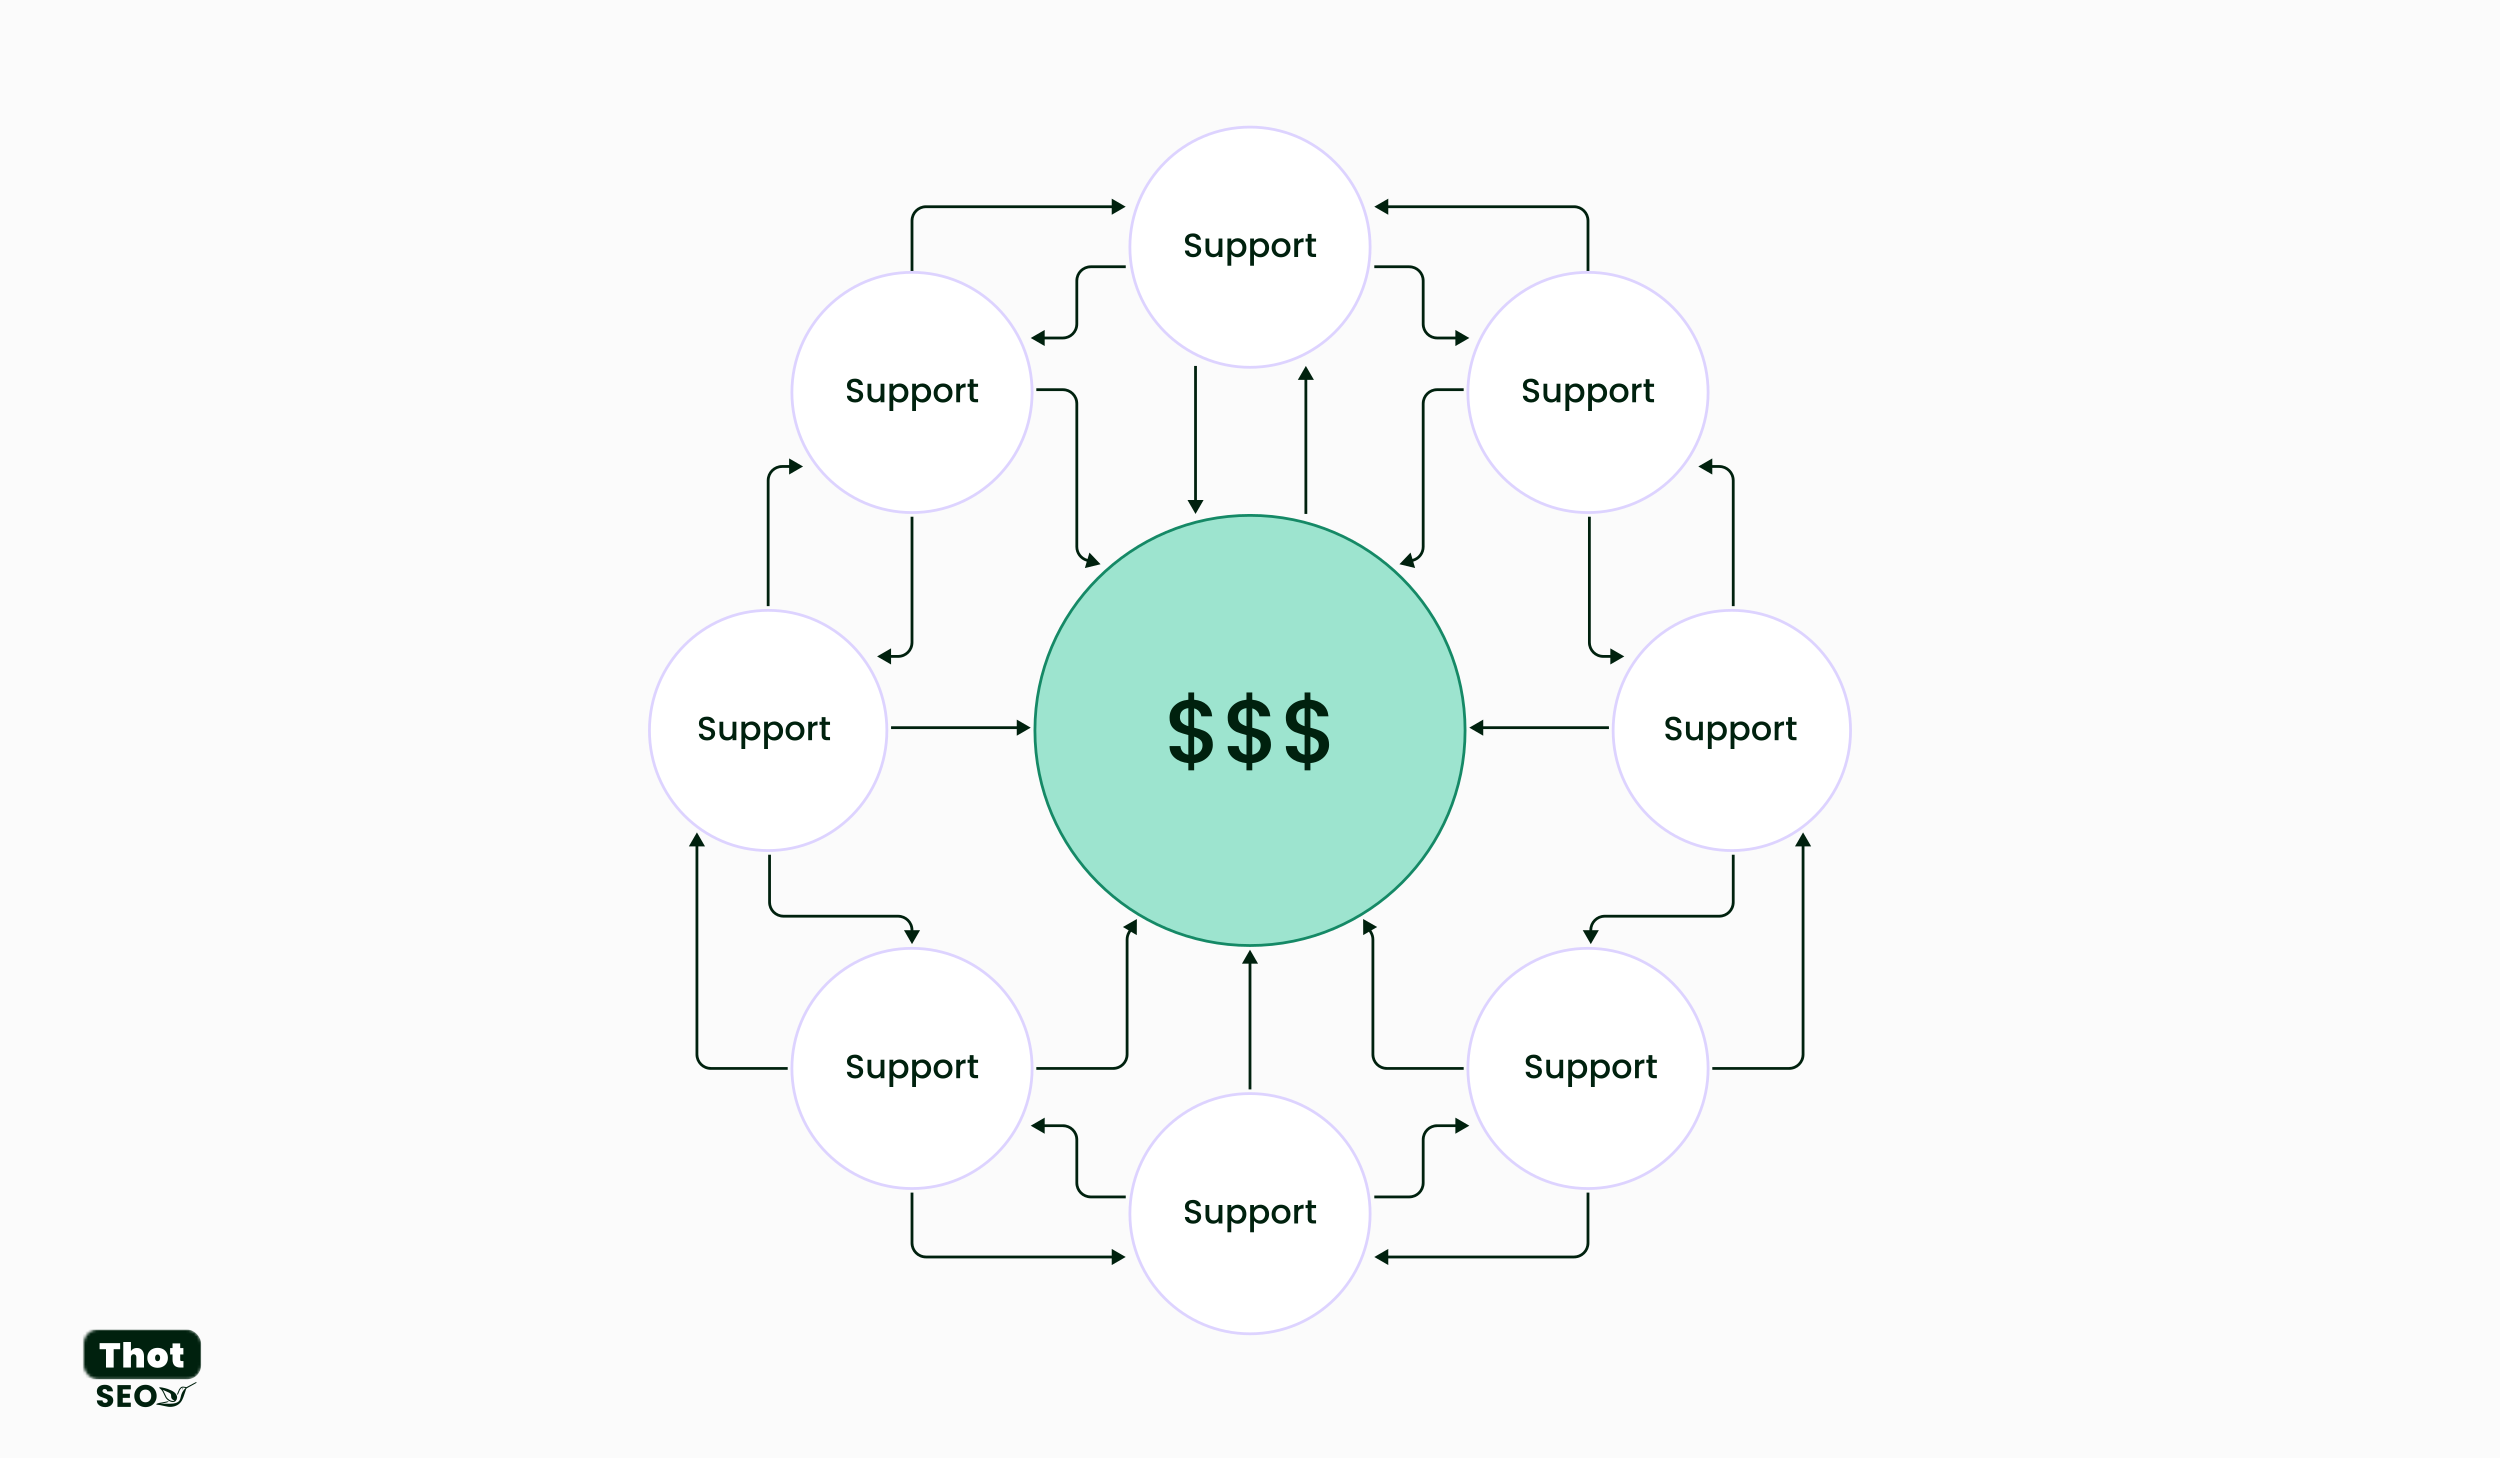 <?xml version="1.0"?>
<svg xmlns="http://www.w3.org/2000/svg" width="895" height="522" viewBox="0 0 895 522" fill="none">
<rect width="895" height="522" fill="#FBFBFB"/>
<mask id="mask0_5284_1093" style="mask-type:alpha" maskUnits="userSpaceOnUse" x="30" y="476" width="42" height="18">
<rect x="30" y="476" width="42" height="17.788" rx="5" fill="#158966"/>
</mask>
<g mask="url(#mask0_5284_1093)">
<rect x="27.282" y="476" width="44.718" height="17.788" rx="5" fill="#00210E"/>
</g>
<path d="M43.015 480.841V483.015H40.693V489.586H37.95V483.015H35.653V480.841H43.015Z" fill="white"/>
<path d="M49.009 482.57C49.808 482.57 50.43 482.838 50.874 483.373C51.327 483.908 51.554 484.633 51.554 485.547V489.586H48.824V485.893C48.824 485.564 48.733 485.304 48.552 485.115C48.379 484.917 48.144 484.818 47.848 484.818C47.543 484.818 47.304 484.917 47.131 485.115C46.958 485.304 46.872 485.564 46.872 485.893V489.586H44.13V480.445H46.872V483.682C47.086 483.352 47.37 483.085 47.724 482.879C48.087 482.673 48.515 482.57 49.009 482.57Z" fill="white"/>
<path d="M56.424 489.673C55.724 489.673 55.094 489.529 54.534 489.241C53.974 488.952 53.533 488.541 53.212 488.005C52.899 487.462 52.743 486.828 52.743 486.103C52.743 485.378 52.899 484.748 53.212 484.213C53.533 483.669 53.974 483.254 54.534 482.965C55.094 482.677 55.724 482.533 56.424 482.533C57.124 482.533 57.754 482.677 58.314 482.965C58.874 483.254 59.31 483.669 59.623 484.213C59.945 484.748 60.105 485.378 60.105 486.103C60.105 486.828 59.945 487.462 59.623 488.005C59.31 488.541 58.874 488.952 58.314 489.241C57.754 489.529 57.124 489.673 56.424 489.673ZM56.424 487.301C56.679 487.301 56.893 487.202 57.066 487.005C57.239 486.799 57.326 486.498 57.326 486.103C57.326 485.708 57.239 485.411 57.066 485.214C56.893 485.008 56.679 484.905 56.424 484.905C56.169 484.905 55.955 485.008 55.782 485.214C55.609 485.411 55.522 485.708 55.522 486.103C55.522 486.498 55.605 486.799 55.769 487.005C55.942 487.202 56.16 487.301 56.424 487.301Z" fill="white"/>
<path d="M65.673 487.252V489.586H64.635C62.725 489.586 61.77 488.635 61.77 486.733V484.905H60.905V482.619H61.77V480.939H64.512V482.619H65.648V484.905H64.512V486.782C64.512 486.947 64.549 487.066 64.623 487.141C64.706 487.215 64.837 487.252 65.019 487.252H65.673Z" fill="white"/>
<path fill-rule="evenodd" clip-rule="evenodd" d="M68.979 495.401C68.35 495.742 67.591 496.151 67.292 496.309L66.749 496.595L66.128 496.486C65.261 496.333 64.968 496.401 64.508 496.864C64.199 497.176 64.008 497.511 63.82 498.068C63.736 498.317 63.601 498.639 63.521 498.784C63.389 499.022 63.383 499.065 63.46 499.213C63.507 499.304 63.557 499.378 63.572 499.378C63.637 499.378 63.926 498.789 64.157 498.185C64.335 497.719 64.487 497.433 64.668 497.226C65.068 496.769 65.369 496.685 66.094 496.832L66.443 496.903L66.093 497.284C65.344 498.099 64.934 498.93 64.687 500.135C64.457 501.26 64.147 501.722 63.378 502.088C62.569 502.474 61.748 502.565 59.278 502.541L57.393 502.523L58.167 502.415C58.913 502.311 60.241 501.98 60.351 501.871C60.38 501.841 60.323 501.775 60.221 501.722C60.052 501.634 59.997 501.638 59.494 501.778C59.194 501.861 58.558 501.986 58.079 502.058C56.744 502.255 55.941 502.502 55.941 502.713C55.941 502.836 56.192 502.928 56.525 502.928C56.853 502.928 57.544 503.056 58.721 503.333C59.969 503.627 60.548 503.7 61.281 503.656C62.913 503.557 64.257 502.797 65.027 501.536C65.397 500.929 65.978 499.465 66.287 498.359C66.515 497.545 66.674 497.155 66.835 497.021C66.884 496.979 67.686 496.537 68.616 496.037C69.546 495.538 70.326 495.099 70.349 495.061C70.404 494.973 70.294 494.766 70.197 494.774C70.156 494.777 69.608 495.059 68.979 495.401ZM57.038 496.672C56.926 496.787 57.012 496.941 57.289 497.121C57.831 497.476 58.309 498.196 58.836 499.455C59.174 500.262 59.436 500.663 59.903 501.086C60.509 501.635 61.213 501.933 61.9 501.93C62.73 501.927 63.239 501.425 63.39 500.462C63.492 499.813 63.105 499.011 62.42 498.449C61.936 498.053 60.883 497.52 60.019 497.234C58.841 496.845 57.174 496.53 57.038 496.672ZM65.274 497.1C65.193 497.199 65.302 497.384 65.428 497.384C65.53 497.384 65.58 497.296 65.569 497.213C65.549 497.047 65.36 496.996 65.274 497.1ZM59.513 498.108C60.487 498.493 60.901 498.739 61.114 499.06C61.231 499.235 61.255 499.355 61.255 499.762C61.255 500.535 61.499 500.953 62.123 501.248C62.291 501.327 62.429 501.414 62.429 501.441C62.429 501.522 62.005 501.576 61.654 501.54C60.985 501.47 60.102 500.883 59.634 500.197C59.528 500.042 59.308 499.593 59.145 499.199C58.982 498.806 58.711 498.266 58.543 498.001C58.24 497.52 58.239 497.518 58.434 497.638C58.541 497.705 59.027 497.916 59.513 498.108Z" fill="#00210E"/>
<path d="M37.7 503.747C37.129 503.747 36.617 503.654 36.165 503.469C35.713 503.283 35.35 503.009 35.076 502.646C34.809 502.283 34.668 501.845 34.653 501.334H36.677C36.706 501.623 36.806 501.845 36.977 502.001C37.147 502.149 37.37 502.223 37.644 502.223C37.926 502.223 38.148 502.16 38.311 502.034C38.474 501.901 38.556 501.719 38.556 501.49C38.556 501.297 38.489 501.138 38.355 501.012C38.23 500.886 38.07 500.782 37.877 500.7C37.692 500.619 37.425 500.526 37.077 500.422C36.573 500.267 36.162 500.111 35.843 499.955C35.524 499.8 35.25 499.57 35.02 499.266C34.79 498.962 34.676 498.566 34.676 498.077C34.676 497.35 34.939 496.783 35.465 496.376C35.991 495.96 36.677 495.753 37.522 495.753C38.381 495.753 39.074 495.96 39.601 496.376C40.127 496.783 40.409 497.354 40.446 498.088H38.389C38.374 497.836 38.281 497.639 38.111 497.498C37.94 497.35 37.722 497.276 37.455 497.276C37.225 497.276 37.04 497.339 36.899 497.465C36.758 497.584 36.688 497.758 36.688 497.988C36.688 498.24 36.806 498.436 37.044 498.577C37.281 498.718 37.651 498.87 38.155 499.033C38.659 499.203 39.067 499.366 39.378 499.522C39.697 499.677 39.971 499.904 40.201 500.2C40.431 500.496 40.546 500.878 40.546 501.345C40.546 501.79 40.431 502.194 40.201 502.557C39.979 502.92 39.653 503.209 39.223 503.424C38.793 503.639 38.285 503.747 37.7 503.747Z" fill="#00210E"/>
<path d="M43.95 497.387V498.966H46.496V500.433H43.95V502.146H46.83V503.669H42.049V495.864H46.83V497.387H43.95Z" fill="#00210E"/>
<path d="M52.089 503.747C51.355 503.747 50.68 503.576 50.065 503.235C49.457 502.894 48.972 502.42 48.609 501.812C48.253 501.197 48.075 500.508 48.075 499.744C48.075 498.981 48.253 498.295 48.609 497.687C48.972 497.08 49.457 496.605 50.065 496.264C50.68 495.923 51.355 495.753 52.089 495.753C52.822 495.753 53.493 495.923 54.101 496.264C54.716 496.605 55.198 497.08 55.546 497.687C55.902 498.295 56.08 498.981 56.08 499.744C56.08 500.508 55.902 501.197 55.546 501.812C55.19 502.42 54.709 502.894 54.101 503.235C53.493 503.576 52.822 503.747 52.089 503.747ZM52.089 502.012C52.711 502.012 53.208 501.805 53.578 501.39C53.956 500.975 54.145 500.426 54.145 499.744C54.145 499.055 53.956 498.506 53.578 498.099C53.208 497.684 52.711 497.476 52.089 497.476C51.459 497.476 50.955 497.68 50.577 498.088C50.206 498.495 50.021 499.047 50.021 499.744C50.021 500.433 50.206 500.986 50.577 501.401C50.955 501.808 51.459 502.012 52.089 502.012Z" fill="#00210E"/>
<path d="M403 74L398 71.113V76.887L403 74ZM327 97.051V79H326V97.051H327ZM331.5 74.5L398.5 74.5V73.5L331.5 73.5V74.5ZM327 79C327 76.515 329.015 74.5 331.5 74.5V73.5C328.462 73.5 326 75.962 326 79H327Z" fill="#00210E"/>
<path d="M403 450L398 452.887V447.113L403 450ZM327 426.949V445H326V426.949H327ZM331.5 449.5H398.5V450.5H331.5V449.5ZM327 445C327 447.485 329.015 449.5 331.5 449.5V450.5C328.462 450.5 326 448.038 326 445H327Z" fill="#00210E"/>
<path d="M492 74L497 71.113V76.887L492 74ZM568 97.051V79H569V97.051H568ZM563.5 74.5L496.5 74.5V73.5L563.5 73.5V74.5ZM568 79C568 76.515 565.985 74.5 563.5 74.5V73.5C566.538 73.5 569 75.962 569 79H568Z" fill="#00210E"/>
<path d="M492 450L497 452.887V447.113L492 450ZM568 426.949V445H569V426.949H568ZM563.5 449.5H496.5V450.5H563.5V449.5ZM568 445C568 447.485 565.985 449.5 563.5 449.5V450.5C566.538 450.5 569 448.038 569 445H568Z" fill="#00210E"/>
<path d="M369 121L374 123.887V118.113L369 121ZM390.5 96H403.021V95H390.5V96ZM373.5 121.5H380.5V120.5H373.5V121.5ZM386 116V100.5H385V116H386ZM380.5 121.5C383.538 121.5 386 119.038 386 116H385C385 118.485 382.985 120.5 380.5 120.5V121.5ZM390.5 95C387.462 95 385 97.462 385 100.5H386C386 98.015 388.015 96 390.5 96V95Z" fill="#00210E"/>
<path d="M369 403L374 400.113V405.887L369 403ZM390.5 428H403.021V429H390.5V428ZM373.5 402.5H380.5V403.5H373.5V402.5ZM386 408V423.5H385V408H386ZM380.5 402.5C383.538 402.5 386 404.962 386 408H385C385 405.515 382.985 403.5 380.5 403.5V402.5ZM390.5 429C387.462 429 385 426.538 385 423.5H386C386 425.985 388.015 428 390.5 428V429Z" fill="#00210E"/>
<path d="M526.021 121L521.021 123.887V118.113L526.021 121ZM504.5 96H492V95H504.5V96ZM521.521 121.5H514.5V120.5H521.521V121.5ZM509 116V100.5H510V116H509ZM514.5 121.5C511.462 121.5 509 119.038 509 116H510C510 118.485 512.015 120.5 514.5 120.5V121.5ZM504.5 95C507.538 95 510 97.462 510 100.5H509C509 98.015 506.985 96 504.5 96V95Z" fill="#00210E"/>
<path d="M526.021 403L521.021 400.113V405.887L526.021 403ZM504.5 428H492V429H504.5V428ZM521.521 402.5H514.5V403.5H521.521V402.5ZM509 408V423.5H510V408H509ZM514.5 402.5C511.462 402.5 509 404.962 509 408H510C510 405.515 512.015 403.5 514.5 403.5V402.5ZM504.5 429C507.538 429 510 426.538 510 423.5H509C509 425.985 506.985 428 504.5 428V429Z" fill="#00210E"/>
<path d="M394 202L390.018 197.82L388.389 203.359L394 202ZM389.089 200.556L388.948 201.035L389.089 200.556ZM371 140H380.5V139H371V140ZM385 144.5V195.759H386V144.5H385ZM388.948 201.035L389.542 201.21L389.824 200.251L389.23 200.076L388.948 201.035ZM385 195.759C385 198.199 386.607 200.347 388.948 201.035L389.23 200.076C387.315 199.513 386 197.755 386 195.759H385ZM380.5 140C382.985 140 385 142.015 385 144.5H386C386 141.462 383.538 139 380.5 139V140Z" fill="#00210E"/>
<path d="M501 202L504.982 197.82L506.611 203.359L501 202ZM505.911 200.556L506.052 201.035L505.911 200.556ZM524 140H514.5V139H524V140ZM510 144.5V195.759H509V144.5H510ZM506.052 201.035L505.458 201.21L505.176 200.251L505.77 200.076L506.052 201.035ZM510 195.759C510 198.199 508.393 200.347 506.052 201.035L505.77 200.076C507.685 199.513 509 197.755 509 195.759H510ZM514.5 140C512.015 140 510 142.015 510 144.5H509C509 141.462 511.462 139 514.5 139V140Z" fill="#00210E"/>
<path d="M428 184L430.887 179H425.113L428 184ZM427.5 131V179.5H428.5V131H427.5Z" fill="#00210E"/>
<path d="M467.5 131L470.387 136H464.613L467.5 131ZM467 184V135.5H468V184H467Z" fill="#00210E"/>
<path d="M314 235L319 237.887V232.113L314 235ZM318.5 235.5H321.5V234.5H318.5V235.5ZM327 230V185H326V230H327ZM321.5 235.5C324.538 235.5 327 233.038 327 230H326C326 232.485 323.985 234.5 321.5 234.5V235.5Z" fill="#00210E"/>
<path d="M581.5 235L576.5 237.887V232.113L581.5 235ZM577 235.5H574V234.5H577V235.5ZM568.5 230V185H569.5V230H568.5ZM574 235.5C570.962 235.5 568.5 233.038 568.5 230H569.5C569.5 232.485 571.515 234.5 574 234.5V235.5Z" fill="#00210E"/>
<path d="M287.5 167L282.5 164.113V169.887L287.5 167ZM283 166.5H280V167.5H283V166.5ZM274.5 172V217H275.5V172H274.5ZM280 166.5C276.962 166.5 274.5 168.962 274.5 172H275.5C275.5 169.515 277.515 167.5 280 167.5V166.5Z" fill="#00210E"/>
<path d="M608 167L613 164.113V169.887L608 167ZM612.5 166.5H615.5V167.5H612.5V166.5ZM621 172V217H620V172H621ZM615.5 166.5C618.538 166.5 621 168.962 621 172H620C620 169.515 617.985 167.5 615.5 167.5V166.5Z" fill="#00210E"/>
<path d="M369 260.5L364 257.613V263.387L369 260.5ZM319 261H364.5V260H319V261Z" fill="#00210E"/>
<path d="M526 260.5L531 257.613V263.387L526 260.5ZM576 261H530.5V260H576V261Z" fill="#00210E"/>
<path d="M447.5 340L444.613 345H450.387L447.5 340ZM448 390V344.5H447V390H448Z" fill="#00210E"/>
<path d="M249.5 298L246.613 303H252.387L249.5 298ZM282 382H254.5V383H282V382ZM250 377.5V302.5H249V377.5H250ZM254.5 382C252.015 382 250 379.985 250 377.5H249C249 380.538 251.462 383 254.5 383V382Z" fill="#00210E"/>
<path d="M407 329L406.974 334.773L401.987 331.864L407 329ZM404.181 333.832L403.749 333.58L404.181 333.832ZM371 382H398.5V383H371V382ZM403 377.5V336.352H404V377.5H403ZM403.749 333.58L404.301 332.635L405.164 333.139L404.613 334.084L403.749 333.58ZM403 336.352C403 335.378 403.259 334.422 403.749 333.58L404.613 334.084C404.212 334.773 404 335.555 404 336.352H403ZM398.5 382C400.985 382 403 379.985 403 377.5H404C404 380.538 401.538 383 398.5 383V382Z" fill="#00210E"/>
<path d="M488 329L488.026 334.773L493.013 331.864L488 329ZM490.819 333.832L491.251 333.58L490.819 333.832ZM524 382H496.5V383H524V382ZM492 377.5V336.352H491V377.5H492ZM491.251 333.58L490.699 332.635L489.836 333.139L490.387 334.084L491.251 333.58ZM492 336.352C492 335.378 491.741 334.422 491.251 333.58L490.387 334.084C490.788 334.773 491 335.555 491 336.352H492ZM496.5 382C494.015 382 492 379.985 492 377.5H491C491 380.538 493.462 383 496.5 383V382Z" fill="#00210E"/>
<path d="M645.5 298L648.387 303H642.613L645.5 298ZM613 382H640.5V383H613V382ZM645 377.5V302.5H646V377.5H645ZM640.5 382C642.985 382 645 379.985 645 377.5H646C646 380.538 643.538 383 640.5 383V382Z" fill="#00210E"/>
<path d="M326.5 338L329.387 333H323.613L326.5 338ZM275 306V323H276V306H275ZM280.5 328.5H321.5V327.5H280.5V328.5ZM326 333V333.5H327V333H326ZM321.5 328.5C323.985 328.5 326 330.515 326 333H327C327 329.962 324.538 327.5 321.5 327.5V328.5ZM275 323C275 326.038 277.462 328.5 280.5 328.5V327.5C278.015 327.5 276 325.485 276 323H275Z" fill="#00210E"/>
<path d="M569.5 338L566.613 333H572.387L569.5 338ZM621 306V323H620V306H621ZM615.5 328.5H574.5V327.5H615.5V328.5ZM570 333V333.5H569V333H570ZM574.5 328.5C572.015 328.5 570 330.515 570 333H569C569 329.962 571.462 327.5 574.5 327.5V328.5ZM621 323C621 326.038 618.538 328.5 615.5 328.5V327.5C617.985 327.5 620 325.485 620 323H621Z" fill="#00210E"/>
<circle cx="447.5" cy="88.5" r="43" fill="white" stroke="#DDD3FF"/>
<path d="M427.136 92.084C426.576 92.084 426.072 91.988 425.624 91.796C425.176 91.596 424.824 91.316 424.568 90.956C424.312 90.596 424.184 90.176 424.184 89.696H425.648C425.68 90.056 425.82 90.352 426.068 90.584C426.324 90.816 426.68 90.932 427.136 90.932C427.608 90.932 427.976 90.82 428.24 90.596C428.504 90.364 428.636 90.068 428.636 89.708C428.636 89.428 428.552 89.2 428.384 89.024C428.224 88.848 428.02 88.712 427.772 88.616C427.532 88.52 427.196 88.416 426.764 88.304C426.22 88.16 425.776 88.016 425.432 87.872C425.096 87.72 424.808 87.488 424.568 87.176C424.328 86.864 424.208 86.448 424.208 85.928C424.208 85.448 424.328 85.028 424.568 84.668C424.808 84.308 425.144 84.032 425.576 83.84C426.008 83.648 426.508 83.552 427.076 83.552C427.884 83.552 428.544 83.756 429.056 84.164C429.576 84.564 429.864 85.116 429.92 85.82H428.408C428.384 85.516 428.24 85.256 427.976 85.04C427.712 84.824 427.364 84.716 426.932 84.716C426.54 84.716 426.22 84.816 425.972 85.016C425.724 85.216 425.6 85.504 425.6 85.88C425.6 86.136 425.676 86.348 425.828 86.516C425.988 86.676 426.188 86.804 426.428 86.9C426.668 86.996 426.996 87.1 427.412 87.212C427.964 87.364 428.412 87.516 428.756 87.668C429.108 87.82 429.404 88.056 429.644 88.376C429.892 88.688 430.016 89.108 430.016 89.636C430.016 90.06 429.9 90.46 429.668 90.836C429.444 91.212 429.112 91.516 428.672 91.748C428.24 91.972 427.728 92.084 427.136 92.084ZM437.618 85.388V92H436.25V91.22C436.034 91.492 435.75 91.708 435.398 91.868C435.054 92.02 434.686 92.096 434.294 92.096C433.774 92.096 433.306 91.988 432.89 91.772C432.482 91.556 432.158 91.236 431.918 90.812C431.686 90.388 431.57 89.876 431.57 89.276V85.388H432.926V89.072C432.926 89.664 433.074 90.12 433.37 90.44C433.666 90.752 434.07 90.908 434.582 90.908C435.094 90.908 435.498 90.752 435.794 90.44C436.098 90.12 436.25 89.664 436.25 89.072V85.388H437.618ZM440.791 86.36C441.023 86.056 441.339 85.8 441.739 85.592C442.139 85.384 442.591 85.28 443.095 85.28C443.671 85.28 444.195 85.424 444.667 85.712C445.147 85.992 445.523 86.388 445.795 86.9C446.067 87.412 446.203 88 446.203 88.664C446.203 89.328 446.067 89.924 445.795 90.452C445.523 90.972 445.147 91.38 444.667 91.676C444.195 91.964 443.671 92.108 443.095 92.108C442.591 92.108 442.143 92.008 441.751 91.808C441.359 91.6 441.039 91.344 440.791 91.04V95.144H439.423V85.388H440.791V86.36ZM444.811 88.664C444.811 88.208 444.715 87.816 444.523 87.488C444.339 87.152 444.091 86.9 443.779 86.732C443.475 86.556 443.147 86.468 442.795 86.468C442.451 86.468 442.123 86.556 441.811 86.732C441.507 86.908 441.259 87.164 441.067 87.5C440.883 87.836 440.791 88.232 440.791 88.688C440.791 89.144 440.883 89.544 441.067 89.888C441.259 90.224 441.507 90.48 441.811 90.656C442.123 90.832 442.451 90.92 442.795 90.92C443.147 90.92 443.475 90.832 443.779 90.656C444.091 90.472 444.339 90.208 444.523 89.864C444.715 89.52 444.811 89.12 444.811 88.664ZM448.924 86.36C449.156 86.056 449.472 85.8 449.872 85.592C450.272 85.384 450.724 85.28 451.228 85.28C451.804 85.28 452.328 85.424 452.8 85.712C453.28 85.992 453.656 86.388 453.928 86.9C454.2 87.412 454.336 88 454.336 88.664C454.336 89.328 454.2 89.924 453.928 90.452C453.656 90.972 453.28 91.38 452.8 91.676C452.328 91.964 451.804 92.108 451.228 92.108C450.724 92.108 450.276 92.008 449.884 91.808C449.492 91.6 449.172 91.344 448.924 91.04V95.144H447.556V85.388H448.924V86.36ZM452.944 88.664C452.944 88.208 452.848 87.816 452.656 87.488C452.472 87.152 452.224 86.9 451.912 86.732C451.608 86.556 451.28 86.468 450.928 86.468C450.584 86.468 450.256 86.556 449.944 86.732C449.64 86.908 449.392 87.164 449.2 87.5C449.016 87.836 448.924 88.232 448.924 88.688C448.924 89.144 449.016 89.544 449.2 89.888C449.392 90.224 449.64 90.48 449.944 90.656C450.256 90.832 450.584 90.92 450.928 90.92C451.28 90.92 451.608 90.832 451.912 90.656C452.224 90.472 452.472 90.208 452.656 89.864C452.848 89.52 452.944 89.12 452.944 88.664ZM458.557 92.108C457.933 92.108 457.369 91.968 456.865 91.688C456.361 91.4 455.965 91 455.677 90.488C455.389 89.968 455.245 89.368 455.245 88.688C455.245 88.016 455.393 87.42 455.689 86.9C455.985 86.38 456.389 85.98 456.901 85.7C457.413 85.42 457.985 85.28 458.617 85.28C459.249 85.28 459.821 85.42 460.333 85.7C460.845 85.98 461.249 86.38 461.545 86.9C461.841 87.42 461.989 88.016 461.989 88.688C461.989 89.36 461.837 89.956 461.533 90.476C461.229 90.996 460.813 91.4 460.285 91.688C459.765 91.968 459.189 92.108 458.557 92.108ZM458.557 90.92C458.909 90.92 459.237 90.836 459.541 90.668C459.853 90.5 460.105 90.248 460.297 89.912C460.489 89.576 460.585 89.168 460.585 88.688C460.585 88.208 460.493 87.804 460.309 87.476C460.125 87.14 459.881 86.888 459.577 86.72C459.273 86.552 458.945 86.468 458.593 86.468C458.241 86.468 457.913 86.552 457.609 86.72C457.313 86.888 457.077 87.14 456.901 87.476C456.725 87.804 456.637 88.208 456.637 88.688C456.637 89.4 456.817 89.952 457.177 90.344C457.545 90.728 458.005 90.92 458.557 90.92ZM464.709 86.348C464.909 86.012 465.173 85.752 465.501 85.568C465.837 85.376 466.233 85.28 466.689 85.28V86.696H466.341C465.805 86.696 465.397 86.832 465.117 87.104C464.845 87.376 464.709 87.848 464.709 88.52V92H463.341V85.388H464.709V86.348ZM469.543 86.504V90.164C469.543 90.412 469.599 90.592 469.711 90.704C469.831 90.808 470.031 90.86 470.311 90.86H471.151V92H470.071C469.455 92 468.983 91.856 468.655 91.568C468.327 91.28 468.163 90.812 468.163 90.164V86.504H467.383V85.388H468.163V83.744H469.543V85.388H471.151V86.504H469.543Z" fill="#00210E"/>
<circle cx="568.5" cy="140.5" r="43" fill="white" stroke="#DDD3FF"/>
<path d="M548.136 144.084C547.576 144.084 547.072 143.988 546.624 143.796C546.176 143.596 545.824 143.316 545.568 142.956C545.312 142.596 545.184 142.176 545.184 141.696H546.648C546.68 142.056 546.82 142.352 547.068 142.584C547.324 142.816 547.68 142.932 548.136 142.932C548.608 142.932 548.976 142.82 549.24 142.596C549.504 142.364 549.636 142.068 549.636 141.708C549.636 141.428 549.552 141.2 549.384 141.024C549.224 140.848 549.02 140.712 548.772 140.616C548.532 140.52 548.196 140.416 547.764 140.304C547.22 140.16 546.776 140.016 546.432 139.872C546.096 139.72 545.808 139.488 545.568 139.176C545.328 138.864 545.208 138.448 545.208 137.928C545.208 137.448 545.328 137.028 545.568 136.668C545.808 136.308 546.144 136.032 546.576 135.84C547.008 135.648 547.508 135.552 548.076 135.552C548.884 135.552 549.544 135.756 550.056 136.164C550.576 136.564 550.864 137.116 550.92 137.82H549.408C549.384 137.516 549.24 137.256 548.976 137.04C548.712 136.824 548.364 136.716 547.932 136.716C547.54 136.716 547.22 136.816 546.972 137.016C546.724 137.216 546.6 137.504 546.6 137.88C546.6 138.136 546.676 138.348 546.828 138.516C546.988 138.676 547.188 138.804 547.428 138.9C547.668 138.996 547.996 139.1 548.412 139.212C548.964 139.364 549.412 139.516 549.756 139.668C550.108 139.82 550.404 140.056 550.644 140.376C550.892 140.688 551.016 141.108 551.016 141.636C551.016 142.06 550.9 142.46 550.668 142.836C550.444 143.212 550.112 143.516 549.672 143.748C549.24 143.972 548.728 144.084 548.136 144.084ZM558.618 137.388V144H557.25V143.22C557.034 143.492 556.75 143.708 556.398 143.868C556.054 144.02 555.686 144.096 555.294 144.096C554.774 144.096 554.306 143.988 553.89 143.772C553.482 143.556 553.158 143.236 552.918 142.812C552.686 142.388 552.57 141.876 552.57 141.276V137.388H553.926V141.072C553.926 141.664 554.074 142.12 554.37 142.44C554.666 142.752 555.07 142.908 555.582 142.908C556.094 142.908 556.498 142.752 556.794 142.44C557.098 142.12 557.25 141.664 557.25 141.072V137.388H558.618ZM561.791 138.36C562.023 138.056 562.339 137.8 562.739 137.592C563.139 137.384 563.591 137.28 564.095 137.28C564.671 137.28 565.195 137.424 565.667 137.712C566.147 137.992 566.523 138.388 566.795 138.9C567.067 139.412 567.203 140 567.203 140.664C567.203 141.328 567.067 141.924 566.795 142.452C566.523 142.972 566.147 143.38 565.667 143.676C565.195 143.964 564.671 144.108 564.095 144.108C563.591 144.108 563.143 144.008 562.751 143.808C562.359 143.6 562.039 143.344 561.791 143.04V147.144H560.423V137.388H561.791V138.36ZM565.811 140.664C565.811 140.208 565.715 139.816 565.523 139.488C565.339 139.152 565.091 138.9 564.779 138.732C564.475 138.556 564.147 138.468 563.795 138.468C563.451 138.468 563.123 138.556 562.811 138.732C562.507 138.908 562.259 139.164 562.067 139.5C561.883 139.836 561.791 140.232 561.791 140.688C561.791 141.144 561.883 141.544 562.067 141.888C562.259 142.224 562.507 142.48 562.811 142.656C563.123 142.832 563.451 142.92 563.795 142.92C564.147 142.92 564.475 142.832 564.779 142.656C565.091 142.472 565.339 142.208 565.523 141.864C565.715 141.52 565.811 141.12 565.811 140.664ZM569.924 138.36C570.156 138.056 570.472 137.8 570.872 137.592C571.272 137.384 571.724 137.28 572.228 137.28C572.804 137.28 573.328 137.424 573.8 137.712C574.28 137.992 574.656 138.388 574.928 138.9C575.2 139.412 575.336 140 575.336 140.664C575.336 141.328 575.2 141.924 574.928 142.452C574.656 142.972 574.28 143.38 573.8 143.676C573.328 143.964 572.804 144.108 572.228 144.108C571.724 144.108 571.276 144.008 570.884 143.808C570.492 143.6 570.172 143.344 569.924 143.04V147.144H568.556V137.388H569.924V138.36ZM573.944 140.664C573.944 140.208 573.848 139.816 573.656 139.488C573.472 139.152 573.224 138.9 572.912 138.732C572.608 138.556 572.28 138.468 571.928 138.468C571.584 138.468 571.256 138.556 570.944 138.732C570.64 138.908 570.392 139.164 570.2 139.5C570.016 139.836 569.924 140.232 569.924 140.688C569.924 141.144 570.016 141.544 570.2 141.888C570.392 142.224 570.64 142.48 570.944 142.656C571.256 142.832 571.584 142.92 571.928 142.92C572.28 142.92 572.608 142.832 572.912 142.656C573.224 142.472 573.472 142.208 573.656 141.864C573.848 141.52 573.944 141.12 573.944 140.664ZM579.557 144.108C578.933 144.108 578.369 143.968 577.865 143.688C577.361 143.4 576.965 143 576.677 142.488C576.389 141.968 576.245 141.368 576.245 140.688C576.245 140.016 576.393 139.42 576.689 138.9C576.985 138.38 577.389 137.98 577.901 137.7C578.413 137.42 578.985 137.28 579.617 137.28C580.249 137.28 580.821 137.42 581.333 137.7C581.845 137.98 582.249 138.38 582.545 138.9C582.841 139.42 582.989 140.016 582.989 140.688C582.989 141.36 582.837 141.956 582.533 142.476C582.229 142.996 581.813 143.4 581.285 143.688C580.765 143.968 580.189 144.108 579.557 144.108ZM579.557 142.92C579.909 142.92 580.237 142.836 580.541 142.668C580.853 142.5 581.105 142.248 581.297 141.912C581.489 141.576 581.585 141.168 581.585 140.688C581.585 140.208 581.493 139.804 581.309 139.476C581.125 139.14 580.881 138.888 580.577 138.72C580.273 138.552 579.945 138.468 579.593 138.468C579.241 138.468 578.913 138.552 578.609 138.72C578.313 138.888 578.077 139.14 577.901 139.476C577.725 139.804 577.637 140.208 577.637 140.688C577.637 141.4 577.817 141.952 578.177 142.344C578.545 142.728 579.005 142.92 579.557 142.92ZM585.709 138.348C585.909 138.012 586.173 137.752 586.501 137.568C586.837 137.376 587.233 137.28 587.689 137.28V138.696H587.341C586.805 138.696 586.397 138.832 586.117 139.104C585.845 139.376 585.709 139.848 585.709 140.52V144H584.341V137.388H585.709V138.348ZM590.543 138.504V142.164C590.543 142.412 590.599 142.592 590.711 142.704C590.831 142.808 591.031 142.86 591.311 142.86H592.151V144H591.071C590.455 144 589.983 143.856 589.655 143.568C589.327 143.28 589.163 142.812 589.163 142.164V138.504H588.383V137.388H589.163V135.744H590.543V137.388H592.151V138.504H590.543Z" fill="#00210E"/>
<path d="M662.5 261.5C662.5 285.254 643.467 304.5 620 304.5C596.533 304.5 577.5 285.254 577.5 261.5C577.5 237.746 596.533 218.5 620 218.5C643.467 218.5 662.5 237.746 662.5 261.5Z" fill="white" stroke="#DDD3FF"/>
<path d="M599.136 265.084C598.576 265.084 598.072 264.988 597.624 264.796C597.176 264.596 596.824 264.316 596.568 263.956C596.312 263.596 596.184 263.176 596.184 262.696H597.648C597.68 263.056 597.82 263.352 598.068 263.584C598.324 263.816 598.68 263.932 599.136 263.932C599.608 263.932 599.976 263.82 600.24 263.596C600.504 263.364 600.636 263.068 600.636 262.708C600.636 262.428 600.552 262.2 600.384 262.024C600.224 261.848 600.02 261.712 599.772 261.616C599.532 261.52 599.196 261.416 598.764 261.304C598.22 261.16 597.776 261.016 597.432 260.872C597.096 260.72 596.808 260.488 596.568 260.176C596.328 259.864 596.208 259.448 596.208 258.928C596.208 258.448 596.328 258.028 596.568 257.668C596.808 257.308 597.144 257.032 597.576 256.84C598.008 256.648 598.508 256.552 599.076 256.552C599.884 256.552 600.544 256.756 601.056 257.164C601.576 257.564 601.864 258.116 601.92 258.82H600.408C600.384 258.516 600.24 258.256 599.976 258.04C599.712 257.824 599.364 257.716 598.932 257.716C598.54 257.716 598.22 257.816 597.972 258.016C597.724 258.216 597.6 258.504 597.6 258.88C597.6 259.136 597.676 259.348 597.828 259.516C597.988 259.676 598.188 259.804 598.428 259.9C598.668 259.996 598.996 260.1 599.412 260.212C599.964 260.364 600.412 260.516 600.756 260.668C601.108 260.82 601.404 261.056 601.644 261.376C601.892 261.688 602.016 262.108 602.016 262.636C602.016 263.06 601.9 263.46 601.668 263.836C601.444 264.212 601.112 264.516 600.672 264.748C600.24 264.972 599.728 265.084 599.136 265.084ZM609.618 258.388V265H608.25V264.22C608.034 264.492 607.75 264.708 607.398 264.868C607.054 265.02 606.686 265.096 606.294 265.096C605.774 265.096 605.306 264.988 604.89 264.772C604.482 264.556 604.158 264.236 603.918 263.812C603.686 263.388 603.57 262.876 603.57 262.276V258.388H604.926V262.072C604.926 262.664 605.074 263.12 605.37 263.44C605.666 263.752 606.07 263.908 606.582 263.908C607.094 263.908 607.498 263.752 607.794 263.44C608.098 263.12 608.25 262.664 608.25 262.072V258.388H609.618ZM612.791 259.36C613.023 259.056 613.339 258.8 613.739 258.592C614.139 258.384 614.591 258.28 615.095 258.28C615.671 258.28 616.195 258.424 616.667 258.712C617.147 258.992 617.523 259.388 617.795 259.9C618.067 260.412 618.203 261 618.203 261.664C618.203 262.328 618.067 262.924 617.795 263.452C617.523 263.972 617.147 264.38 616.667 264.676C616.195 264.964 615.671 265.108 615.095 265.108C614.591 265.108 614.143 265.008 613.751 264.808C613.359 264.6 613.039 264.344 612.791 264.04V268.144H611.423V258.388H612.791V259.36ZM616.811 261.664C616.811 261.208 616.715 260.816 616.523 260.488C616.339 260.152 616.091 259.9 615.779 259.732C615.475 259.556 615.147 259.468 614.795 259.468C614.451 259.468 614.123 259.556 613.811 259.732C613.507 259.908 613.259 260.164 613.067 260.5C612.883 260.836 612.791 261.232 612.791 261.688C612.791 262.144 612.883 262.544 613.067 262.888C613.259 263.224 613.507 263.48 613.811 263.656C614.123 263.832 614.451 263.92 614.795 263.92C615.147 263.92 615.475 263.832 615.779 263.656C616.091 263.472 616.339 263.208 616.523 262.864C616.715 262.52 616.811 262.12 616.811 261.664ZM620.924 259.36C621.156 259.056 621.472 258.8 621.872 258.592C622.272 258.384 622.724 258.28 623.228 258.28C623.804 258.28 624.328 258.424 624.8 258.712C625.28 258.992 625.656 259.388 625.928 259.9C626.2 260.412 626.336 261 626.336 261.664C626.336 262.328 626.2 262.924 625.928 263.452C625.656 263.972 625.28 264.38 624.8 264.676C624.328 264.964 623.804 265.108 623.228 265.108C622.724 265.108 622.276 265.008 621.884 264.808C621.492 264.6 621.172 264.344 620.924 264.04V268.144H619.556V258.388H620.924V259.36ZM624.944 261.664C624.944 261.208 624.848 260.816 624.656 260.488C624.472 260.152 624.224 259.9 623.912 259.732C623.608 259.556 623.28 259.468 622.928 259.468C622.584 259.468 622.256 259.556 621.944 259.732C621.64 259.908 621.392 260.164 621.2 260.5C621.016 260.836 620.924 261.232 620.924 261.688C620.924 262.144 621.016 262.544 621.2 262.888C621.392 263.224 621.64 263.48 621.944 263.656C622.256 263.832 622.584 263.92 622.928 263.92C623.28 263.92 623.608 263.832 623.912 263.656C624.224 263.472 624.472 263.208 624.656 262.864C624.848 262.52 624.944 262.12 624.944 261.664ZM630.557 265.108C629.933 265.108 629.369 264.968 628.865 264.688C628.361 264.4 627.965 264 627.677 263.488C627.389 262.968 627.245 262.368 627.245 261.688C627.245 261.016 627.393 260.42 627.689 259.9C627.985 259.38 628.389 258.98 628.901 258.7C629.413 258.42 629.985 258.28 630.617 258.28C631.249 258.28 631.821 258.42 632.333 258.7C632.845 258.98 633.249 259.38 633.545 259.9C633.841 260.42 633.989 261.016 633.989 261.688C633.989 262.36 633.837 262.956 633.533 263.476C633.229 263.996 632.813 264.4 632.285 264.688C631.765 264.968 631.189 265.108 630.557 265.108ZM630.557 263.92C630.909 263.92 631.237 263.836 631.541 263.668C631.853 263.5 632.105 263.248 632.297 262.912C632.489 262.576 632.585 262.168 632.585 261.688C632.585 261.208 632.493 260.804 632.309 260.476C632.125 260.14 631.881 259.888 631.577 259.72C631.273 259.552 630.945 259.468 630.593 259.468C630.241 259.468 629.913 259.552 629.609 259.72C629.313 259.888 629.077 260.14 628.901 260.476C628.725 260.804 628.637 261.208 628.637 261.688C628.637 262.4 628.817 262.952 629.177 263.344C629.545 263.728 630.005 263.92 630.557 263.92ZM636.709 259.348C636.909 259.012 637.173 258.752 637.501 258.568C637.837 258.376 638.233 258.28 638.689 258.28V259.696H638.341C637.805 259.696 637.397 259.832 637.117 260.104C636.845 260.376 636.709 260.848 636.709 261.52V265H635.341V258.388H636.709V259.348ZM641.543 259.504V263.164C641.543 263.412 641.599 263.592 641.711 263.704C641.831 263.808 642.031 263.86 642.311 263.86H643.151V265H642.071C641.455 265 640.983 264.856 640.655 264.568C640.327 264.28 640.163 263.812 640.163 263.164V259.504H639.383V258.388H640.163V256.744H641.543V258.388H643.151V259.504H641.543Z" fill="#00210E"/>
<circle cx="568.5" cy="382.5" r="43" fill="white" stroke="#DDD3FF"/>
<path d="M549.136 386.084C548.576 386.084 548.072 385.988 547.624 385.796C547.176 385.596 546.824 385.316 546.568 384.956C546.312 384.596 546.184 384.176 546.184 383.696H547.648C547.68 384.056 547.82 384.352 548.068 384.584C548.324 384.816 548.68 384.932 549.136 384.932C549.608 384.932 549.976 384.82 550.24 384.596C550.504 384.364 550.636 384.068 550.636 383.708C550.636 383.428 550.552 383.2 550.384 383.024C550.224 382.848 550.02 382.712 549.772 382.616C549.532 382.52 549.196 382.416 548.764 382.304C548.22 382.16 547.776 382.016 547.432 381.872C547.096 381.72 546.808 381.488 546.568 381.176C546.328 380.864 546.208 380.448 546.208 379.928C546.208 379.448 546.328 379.028 546.568 378.668C546.808 378.308 547.144 378.032 547.576 377.84C548.008 377.648 548.508 377.552 549.076 377.552C549.884 377.552 550.544 377.756 551.056 378.164C551.576 378.564 551.864 379.116 551.92 379.82H550.408C550.384 379.516 550.24 379.256 549.976 379.04C549.712 378.824 549.364 378.716 548.932 378.716C548.54 378.716 548.22 378.816 547.972 379.016C547.724 379.216 547.6 379.504 547.6 379.88C547.6 380.136 547.676 380.348 547.828 380.516C547.988 380.676 548.188 380.804 548.428 380.9C548.668 380.996 548.996 381.1 549.412 381.212C549.964 381.364 550.412 381.516 550.756 381.668C551.108 381.82 551.404 382.056 551.644 382.376C551.892 382.688 552.016 383.108 552.016 383.636C552.016 384.06 551.9 384.46 551.668 384.836C551.444 385.212 551.112 385.516 550.672 385.748C550.24 385.972 549.728 386.084 549.136 386.084ZM559.618 379.388V386H558.25V385.22C558.034 385.492 557.75 385.708 557.398 385.868C557.054 386.02 556.686 386.096 556.294 386.096C555.774 386.096 555.306 385.988 554.89 385.772C554.482 385.556 554.158 385.236 553.918 384.812C553.686 384.388 553.57 383.876 553.57 383.276V379.388H554.926V383.072C554.926 383.664 555.074 384.12 555.37 384.44C555.666 384.752 556.07 384.908 556.582 384.908C557.094 384.908 557.498 384.752 557.794 384.44C558.098 384.12 558.25 383.664 558.25 383.072V379.388H559.618ZM562.791 380.36C563.023 380.056 563.339 379.8 563.739 379.592C564.139 379.384 564.591 379.28 565.095 379.28C565.671 379.28 566.195 379.424 566.667 379.712C567.147 379.992 567.523 380.388 567.795 380.9C568.067 381.412 568.203 382 568.203 382.664C568.203 383.328 568.067 383.924 567.795 384.452C567.523 384.972 567.147 385.38 566.667 385.676C566.195 385.964 565.671 386.108 565.095 386.108C564.591 386.108 564.143 386.008 563.751 385.808C563.359 385.6 563.039 385.344 562.791 385.04V389.144H561.423V379.388H562.791V380.36ZM566.811 382.664C566.811 382.208 566.715 381.816 566.523 381.488C566.339 381.152 566.091 380.9 565.779 380.732C565.475 380.556 565.147 380.468 564.795 380.468C564.451 380.468 564.123 380.556 563.811 380.732C563.507 380.908 563.259 381.164 563.067 381.5C562.883 381.836 562.791 382.232 562.791 382.688C562.791 383.144 562.883 383.544 563.067 383.888C563.259 384.224 563.507 384.48 563.811 384.656C564.123 384.832 564.451 384.92 564.795 384.92C565.147 384.92 565.475 384.832 565.779 384.656C566.091 384.472 566.339 384.208 566.523 383.864C566.715 383.52 566.811 383.12 566.811 382.664ZM570.924 380.36C571.156 380.056 571.472 379.8 571.872 379.592C572.272 379.384 572.724 379.28 573.228 379.28C573.804 379.28 574.328 379.424 574.8 379.712C575.28 379.992 575.656 380.388 575.928 380.9C576.2 381.412 576.336 382 576.336 382.664C576.336 383.328 576.2 383.924 575.928 384.452C575.656 384.972 575.28 385.38 574.8 385.676C574.328 385.964 573.804 386.108 573.228 386.108C572.724 386.108 572.276 386.008 571.884 385.808C571.492 385.6 571.172 385.344 570.924 385.04V389.144H569.556V379.388H570.924V380.36ZM574.944 382.664C574.944 382.208 574.848 381.816 574.656 381.488C574.472 381.152 574.224 380.9 573.912 380.732C573.608 380.556 573.28 380.468 572.928 380.468C572.584 380.468 572.256 380.556 571.944 380.732C571.64 380.908 571.392 381.164 571.2 381.5C571.016 381.836 570.924 382.232 570.924 382.688C570.924 383.144 571.016 383.544 571.2 383.888C571.392 384.224 571.64 384.48 571.944 384.656C572.256 384.832 572.584 384.92 572.928 384.92C573.28 384.92 573.608 384.832 573.912 384.656C574.224 384.472 574.472 384.208 574.656 383.864C574.848 383.52 574.944 383.12 574.944 382.664ZM580.557 386.108C579.933 386.108 579.369 385.968 578.865 385.688C578.361 385.4 577.965 385 577.677 384.488C577.389 383.968 577.245 383.368 577.245 382.688C577.245 382.016 577.393 381.42 577.689 380.9C577.985 380.38 578.389 379.98 578.901 379.7C579.413 379.42 579.985 379.28 580.617 379.28C581.249 379.28 581.821 379.42 582.333 379.7C582.845 379.98 583.249 380.38 583.545 380.9C583.841 381.42 583.989 382.016 583.989 382.688C583.989 383.36 583.837 383.956 583.533 384.476C583.229 384.996 582.813 385.4 582.285 385.688C581.765 385.968 581.189 386.108 580.557 386.108ZM580.557 384.92C580.909 384.92 581.237 384.836 581.541 384.668C581.853 384.5 582.105 384.248 582.297 383.912C582.489 383.576 582.585 383.168 582.585 382.688C582.585 382.208 582.493 381.804 582.309 381.476C582.125 381.14 581.881 380.888 581.577 380.72C581.273 380.552 580.945 380.468 580.593 380.468C580.241 380.468 579.913 380.552 579.609 380.72C579.313 380.888 579.077 381.14 578.901 381.476C578.725 381.804 578.637 382.208 578.637 382.688C578.637 383.4 578.817 383.952 579.177 384.344C579.545 384.728 580.005 384.92 580.557 384.92ZM586.709 380.348C586.909 380.012 587.173 379.752 587.501 379.568C587.837 379.376 588.233 379.28 588.689 379.28V380.696H588.341C587.805 380.696 587.397 380.832 587.117 381.104C586.845 381.376 586.709 381.848 586.709 382.52V386H585.341V379.388H586.709V380.348ZM591.543 380.504V384.164C591.543 384.412 591.599 384.592 591.711 384.704C591.831 384.808 592.031 384.86 592.311 384.86H593.151V386H592.071C591.455 386 590.983 385.856 590.655 385.568C590.327 385.28 590.163 384.812 590.163 384.164V380.504H589.383V379.388H590.163V377.744H591.543V379.388H593.151V380.504H591.543Z" fill="#00210E"/>
<circle cx="447.5" cy="434.5" r="43" fill="white" stroke="#DDD3FF"/>
<path d="M427.136 438.084C426.576 438.084 426.072 437.988 425.624 437.796C425.176 437.596 424.824 437.316 424.568 436.956C424.312 436.596 424.184 436.176 424.184 435.696H425.648C425.68 436.056 425.82 436.352 426.068 436.584C426.324 436.816 426.68 436.932 427.136 436.932C427.608 436.932 427.976 436.82 428.24 436.596C428.504 436.364 428.636 436.068 428.636 435.708C428.636 435.428 428.552 435.2 428.384 435.024C428.224 434.848 428.02 434.712 427.772 434.616C427.532 434.52 427.196 434.416 426.764 434.304C426.22 434.16 425.776 434.016 425.432 433.872C425.096 433.72 424.808 433.488 424.568 433.176C424.328 432.864 424.208 432.448 424.208 431.928C424.208 431.448 424.328 431.028 424.568 430.668C424.808 430.308 425.144 430.032 425.576 429.84C426.008 429.648 426.508 429.552 427.076 429.552C427.884 429.552 428.544 429.756 429.056 430.164C429.576 430.564 429.864 431.116 429.92 431.82H428.408C428.384 431.516 428.24 431.256 427.976 431.04C427.712 430.824 427.364 430.716 426.932 430.716C426.54 430.716 426.22 430.816 425.972 431.016C425.724 431.216 425.6 431.504 425.6 431.88C425.6 432.136 425.676 432.348 425.828 432.516C425.988 432.676 426.188 432.804 426.428 432.9C426.668 432.996 426.996 433.1 427.412 433.212C427.964 433.364 428.412 433.516 428.756 433.668C429.108 433.82 429.404 434.056 429.644 434.376C429.892 434.688 430.016 435.108 430.016 435.636C430.016 436.06 429.9 436.46 429.668 436.836C429.444 437.212 429.112 437.516 428.672 437.748C428.24 437.972 427.728 438.084 427.136 438.084ZM437.618 431.388V438H436.25V437.22C436.034 437.492 435.75 437.708 435.398 437.868C435.054 438.02 434.686 438.096 434.294 438.096C433.774 438.096 433.306 437.988 432.89 437.772C432.482 437.556 432.158 437.236 431.918 436.812C431.686 436.388 431.57 435.876 431.57 435.276V431.388H432.926V435.072C432.926 435.664 433.074 436.12 433.37 436.44C433.666 436.752 434.07 436.908 434.582 436.908C435.094 436.908 435.498 436.752 435.794 436.44C436.098 436.12 436.25 435.664 436.25 435.072V431.388H437.618ZM440.791 432.36C441.023 432.056 441.339 431.8 441.739 431.592C442.139 431.384 442.591 431.28 443.095 431.28C443.671 431.28 444.195 431.424 444.667 431.712C445.147 431.992 445.523 432.388 445.795 432.9C446.067 433.412 446.203 434 446.203 434.664C446.203 435.328 446.067 435.924 445.795 436.452C445.523 436.972 445.147 437.38 444.667 437.676C444.195 437.964 443.671 438.108 443.095 438.108C442.591 438.108 442.143 438.008 441.751 437.808C441.359 437.6 441.039 437.344 440.791 437.04V441.144H439.423V431.388H440.791V432.36ZM444.811 434.664C444.811 434.208 444.715 433.816 444.523 433.488C444.339 433.152 444.091 432.9 443.779 432.732C443.475 432.556 443.147 432.468 442.795 432.468C442.451 432.468 442.123 432.556 441.811 432.732C441.507 432.908 441.259 433.164 441.067 433.5C440.883 433.836 440.791 434.232 440.791 434.688C440.791 435.144 440.883 435.544 441.067 435.888C441.259 436.224 441.507 436.48 441.811 436.656C442.123 436.832 442.451 436.92 442.795 436.92C443.147 436.92 443.475 436.832 443.779 436.656C444.091 436.472 444.339 436.208 444.523 435.864C444.715 435.52 444.811 435.12 444.811 434.664ZM448.924 432.36C449.156 432.056 449.472 431.8 449.872 431.592C450.272 431.384 450.724 431.28 451.228 431.28C451.804 431.28 452.328 431.424 452.8 431.712C453.28 431.992 453.656 432.388 453.928 432.9C454.2 433.412 454.336 434 454.336 434.664C454.336 435.328 454.2 435.924 453.928 436.452C453.656 436.972 453.28 437.38 452.8 437.676C452.328 437.964 451.804 438.108 451.228 438.108C450.724 438.108 450.276 438.008 449.884 437.808C449.492 437.6 449.172 437.344 448.924 437.04V441.144H447.556V431.388H448.924V432.36ZM452.944 434.664C452.944 434.208 452.848 433.816 452.656 433.488C452.472 433.152 452.224 432.9 451.912 432.732C451.608 432.556 451.28 432.468 450.928 432.468C450.584 432.468 450.256 432.556 449.944 432.732C449.64 432.908 449.392 433.164 449.2 433.5C449.016 433.836 448.924 434.232 448.924 434.688C448.924 435.144 449.016 435.544 449.2 435.888C449.392 436.224 449.64 436.48 449.944 436.656C450.256 436.832 450.584 436.92 450.928 436.92C451.28 436.92 451.608 436.832 451.912 436.656C452.224 436.472 452.472 436.208 452.656 435.864C452.848 435.52 452.944 435.12 452.944 434.664ZM458.557 438.108C457.933 438.108 457.369 437.968 456.865 437.688C456.361 437.4 455.965 437 455.677 436.488C455.389 435.968 455.245 435.368 455.245 434.688C455.245 434.016 455.393 433.42 455.689 432.9C455.985 432.38 456.389 431.98 456.901 431.7C457.413 431.42 457.985 431.28 458.617 431.28C459.249 431.28 459.821 431.42 460.333 431.7C460.845 431.98 461.249 432.38 461.545 432.9C461.841 433.42 461.989 434.016 461.989 434.688C461.989 435.36 461.837 435.956 461.533 436.476C461.229 436.996 460.813 437.4 460.285 437.688C459.765 437.968 459.189 438.108 458.557 438.108ZM458.557 436.92C458.909 436.92 459.237 436.836 459.541 436.668C459.853 436.5 460.105 436.248 460.297 435.912C460.489 435.576 460.585 435.168 460.585 434.688C460.585 434.208 460.493 433.804 460.309 433.476C460.125 433.14 459.881 432.888 459.577 432.72C459.273 432.552 458.945 432.468 458.593 432.468C458.241 432.468 457.913 432.552 457.609 432.72C457.313 432.888 457.077 433.14 456.901 433.476C456.725 433.804 456.637 434.208 456.637 434.688C456.637 435.4 456.817 435.952 457.177 436.344C457.545 436.728 458.005 436.92 458.557 436.92ZM464.709 432.348C464.909 432.012 465.173 431.752 465.501 431.568C465.837 431.376 466.233 431.28 466.689 431.28V432.696H466.341C465.805 432.696 465.397 432.832 465.117 433.104C464.845 433.376 464.709 433.848 464.709 434.52V438H463.341V431.388H464.709V432.348ZM469.543 432.504V436.164C469.543 436.412 469.599 436.592 469.711 436.704C469.831 436.808 470.031 436.86 470.311 436.86H471.151V438H470.071C469.455 438 468.983 437.856 468.655 437.568C468.327 437.28 468.163 436.812 468.163 436.164V432.504H467.383V431.388H468.163V429.744H469.543V431.388H471.151V432.504H469.543Z" fill="#00210E"/>
<circle cx="326.5" cy="382.5" r="43" fill="white" stroke="#DDD3FF"/>
<path d="M306.136 386.084C305.576 386.084 305.072 385.988 304.624 385.796C304.176 385.596 303.824 385.316 303.568 384.956C303.312 384.596 303.184 384.176 303.184 383.696H304.648C304.68 384.056 304.82 384.352 305.068 384.584C305.324 384.816 305.68 384.932 306.136 384.932C306.608 384.932 306.976 384.82 307.24 384.596C307.504 384.364 307.636 384.068 307.636 383.708C307.636 383.428 307.552 383.2 307.384 383.024C307.224 382.848 307.02 382.712 306.772 382.616C306.532 382.52 306.196 382.416 305.764 382.304C305.22 382.16 304.776 382.016 304.432 381.872C304.096 381.72 303.808 381.488 303.568 381.176C303.328 380.864 303.208 380.448 303.208 379.928C303.208 379.448 303.328 379.028 303.568 378.668C303.808 378.308 304.144 378.032 304.576 377.84C305.008 377.648 305.508 377.552 306.076 377.552C306.884 377.552 307.544 377.756 308.056 378.164C308.576 378.564 308.864 379.116 308.92 379.82H307.408C307.384 379.516 307.24 379.256 306.976 379.04C306.712 378.824 306.364 378.716 305.932 378.716C305.54 378.716 305.22 378.816 304.972 379.016C304.724 379.216 304.6 379.504 304.6 379.88C304.6 380.136 304.676 380.348 304.828 380.516C304.988 380.676 305.188 380.804 305.428 380.9C305.668 380.996 305.996 381.1 306.412 381.212C306.964 381.364 307.412 381.516 307.756 381.668C308.108 381.82 308.404 382.056 308.644 382.376C308.892 382.688 309.016 383.108 309.016 383.636C309.016 384.06 308.9 384.46 308.668 384.836C308.444 385.212 308.112 385.516 307.672 385.748C307.24 385.972 306.728 386.084 306.136 386.084ZM316.618 379.388V386H315.25V385.22C315.034 385.492 314.75 385.708 314.398 385.868C314.054 386.02 313.686 386.096 313.294 386.096C312.774 386.096 312.306 385.988 311.89 385.772C311.482 385.556 311.158 385.236 310.918 384.812C310.686 384.388 310.57 383.876 310.57 383.276V379.388H311.926V383.072C311.926 383.664 312.074 384.12 312.37 384.44C312.666 384.752 313.07 384.908 313.582 384.908C314.094 384.908 314.498 384.752 314.794 384.44C315.098 384.12 315.25 383.664 315.25 383.072V379.388H316.618ZM319.791 380.36C320.023 380.056 320.339 379.8 320.739 379.592C321.139 379.384 321.591 379.28 322.095 379.28C322.671 379.28 323.195 379.424 323.667 379.712C324.147 379.992 324.523 380.388 324.795 380.9C325.067 381.412 325.203 382 325.203 382.664C325.203 383.328 325.067 383.924 324.795 384.452C324.523 384.972 324.147 385.38 323.667 385.676C323.195 385.964 322.671 386.108 322.095 386.108C321.591 386.108 321.143 386.008 320.751 385.808C320.359 385.6 320.039 385.344 319.791 385.04V389.144H318.423V379.388H319.791V380.36ZM323.811 382.664C323.811 382.208 323.715 381.816 323.523 381.488C323.339 381.152 323.091 380.9 322.779 380.732C322.475 380.556 322.147 380.468 321.795 380.468C321.451 380.468 321.123 380.556 320.811 380.732C320.507 380.908 320.259 381.164 320.067 381.5C319.883 381.836 319.791 382.232 319.791 382.688C319.791 383.144 319.883 383.544 320.067 383.888C320.259 384.224 320.507 384.48 320.811 384.656C321.123 384.832 321.451 384.92 321.795 384.92C322.147 384.92 322.475 384.832 322.779 384.656C323.091 384.472 323.339 384.208 323.523 383.864C323.715 383.52 323.811 383.12 323.811 382.664ZM327.924 380.36C328.156 380.056 328.472 379.8 328.872 379.592C329.272 379.384 329.724 379.28 330.228 379.28C330.804 379.28 331.328 379.424 331.8 379.712C332.28 379.992 332.656 380.388 332.928 380.9C333.2 381.412 333.336 382 333.336 382.664C333.336 383.328 333.2 383.924 332.928 384.452C332.656 384.972 332.28 385.38 331.8 385.676C331.328 385.964 330.804 386.108 330.228 386.108C329.724 386.108 329.276 386.008 328.884 385.808C328.492 385.6 328.172 385.344 327.924 385.04V389.144H326.556V379.388H327.924V380.36ZM331.944 382.664C331.944 382.208 331.848 381.816 331.656 381.488C331.472 381.152 331.224 380.9 330.912 380.732C330.608 380.556 330.28 380.468 329.928 380.468C329.584 380.468 329.256 380.556 328.944 380.732C328.64 380.908 328.392 381.164 328.2 381.5C328.016 381.836 327.924 382.232 327.924 382.688C327.924 383.144 328.016 383.544 328.2 383.888C328.392 384.224 328.64 384.48 328.944 384.656C329.256 384.832 329.584 384.92 329.928 384.92C330.28 384.92 330.608 384.832 330.912 384.656C331.224 384.472 331.472 384.208 331.656 383.864C331.848 383.52 331.944 383.12 331.944 382.664ZM337.557 386.108C336.933 386.108 336.369 385.968 335.865 385.688C335.361 385.4 334.965 385 334.677 384.488C334.389 383.968 334.245 383.368 334.245 382.688C334.245 382.016 334.393 381.42 334.689 380.9C334.985 380.38 335.389 379.98 335.901 379.7C336.413 379.42 336.985 379.28 337.617 379.28C338.249 379.28 338.821 379.42 339.333 379.7C339.845 379.98 340.249 380.38 340.545 380.9C340.841 381.42 340.989 382.016 340.989 382.688C340.989 383.36 340.837 383.956 340.533 384.476C340.229 384.996 339.813 385.4 339.285 385.688C338.765 385.968 338.189 386.108 337.557 386.108ZM337.557 384.92C337.909 384.92 338.237 384.836 338.541 384.668C338.853 384.5 339.105 384.248 339.297 383.912C339.489 383.576 339.585 383.168 339.585 382.688C339.585 382.208 339.493 381.804 339.309 381.476C339.125 381.14 338.881 380.888 338.577 380.72C338.273 380.552 337.945 380.468 337.593 380.468C337.241 380.468 336.913 380.552 336.609 380.72C336.313 380.888 336.077 381.14 335.901 381.476C335.725 381.804 335.637 382.208 335.637 382.688C335.637 383.4 335.817 383.952 336.177 384.344C336.545 384.728 337.005 384.92 337.557 384.92ZM343.709 380.348C343.909 380.012 344.173 379.752 344.501 379.568C344.837 379.376 345.233 379.28 345.689 379.28V380.696H345.341C344.805 380.696 344.397 380.832 344.117 381.104C343.845 381.376 343.709 381.848 343.709 382.52V386H342.341V379.388H343.709V380.348ZM348.543 380.504V384.164C348.543 384.412 348.599 384.592 348.711 384.704C348.831 384.808 349.031 384.86 349.311 384.86H350.151V386H349.071C348.455 386 347.983 385.856 347.655 385.568C347.327 385.28 347.163 384.812 347.163 384.164V380.504H346.383V379.388H347.163V377.744H348.543V379.388H350.151V380.504H348.543Z" fill="#00210E"/>
<path d="M317.5 261.5C317.5 285.254 298.467 304.5 275 304.5C251.533 304.5 232.5 285.254 232.5 261.5C232.5 237.746 251.533 218.5 275 218.5C298.467 218.5 317.5 237.746 317.5 261.5Z" fill="white" stroke="#DDD3FF"/>
<path d="M253.136 265.084C252.576 265.084 252.072 264.988 251.624 264.796C251.176 264.596 250.824 264.316 250.568 263.956C250.312 263.596 250.184 263.176 250.184 262.696H251.648C251.68 263.056 251.82 263.352 252.068 263.584C252.324 263.816 252.68 263.932 253.136 263.932C253.608 263.932 253.976 263.82 254.24 263.596C254.504 263.364 254.636 263.068 254.636 262.708C254.636 262.428 254.552 262.2 254.384 262.024C254.224 261.848 254.02 261.712 253.772 261.616C253.532 261.52 253.196 261.416 252.764 261.304C252.22 261.16 251.776 261.016 251.432 260.872C251.096 260.72 250.808 260.488 250.568 260.176C250.328 259.864 250.208 259.448 250.208 258.928C250.208 258.448 250.328 258.028 250.568 257.668C250.808 257.308 251.144 257.032 251.576 256.84C252.008 256.648 252.508 256.552 253.076 256.552C253.884 256.552 254.544 256.756 255.056 257.164C255.576 257.564 255.864 258.116 255.92 258.82H254.408C254.384 258.516 254.24 258.256 253.976 258.04C253.712 257.824 253.364 257.716 252.932 257.716C252.54 257.716 252.22 257.816 251.972 258.016C251.724 258.216 251.6 258.504 251.6 258.88C251.6 259.136 251.676 259.348 251.828 259.516C251.988 259.676 252.188 259.804 252.428 259.9C252.668 259.996 252.996 260.1 253.412 260.212C253.964 260.364 254.412 260.516 254.756 260.668C255.108 260.82 255.404 261.056 255.644 261.376C255.892 261.688 256.016 262.108 256.016 262.636C256.016 263.06 255.9 263.46 255.668 263.836C255.444 264.212 255.112 264.516 254.672 264.748C254.24 264.972 253.728 265.084 253.136 265.084ZM263.618 258.388V265H262.25V264.22C262.034 264.492 261.75 264.708 261.398 264.868C261.054 265.02 260.686 265.096 260.294 265.096C259.774 265.096 259.306 264.988 258.89 264.772C258.482 264.556 258.158 264.236 257.918 263.812C257.686 263.388 257.57 262.876 257.57 262.276V258.388H258.926V262.072C258.926 262.664 259.074 263.12 259.37 263.44C259.666 263.752 260.07 263.908 260.582 263.908C261.094 263.908 261.498 263.752 261.794 263.44C262.098 263.12 262.25 262.664 262.25 262.072V258.388H263.618ZM266.791 259.36C267.023 259.056 267.339 258.8 267.739 258.592C268.139 258.384 268.591 258.28 269.095 258.28C269.671 258.28 270.195 258.424 270.667 258.712C271.147 258.992 271.523 259.388 271.795 259.9C272.067 260.412 272.203 261 272.203 261.664C272.203 262.328 272.067 262.924 271.795 263.452C271.523 263.972 271.147 264.38 270.667 264.676C270.195 264.964 269.671 265.108 269.095 265.108C268.591 265.108 268.143 265.008 267.751 264.808C267.359 264.6 267.039 264.344 266.791 264.04V268.144H265.423V258.388H266.791V259.36ZM270.811 261.664C270.811 261.208 270.715 260.816 270.523 260.488C270.339 260.152 270.091 259.9 269.779 259.732C269.475 259.556 269.147 259.468 268.795 259.468C268.451 259.468 268.123 259.556 267.811 259.732C267.507 259.908 267.259 260.164 267.067 260.5C266.883 260.836 266.791 261.232 266.791 261.688C266.791 262.144 266.883 262.544 267.067 262.888C267.259 263.224 267.507 263.48 267.811 263.656C268.123 263.832 268.451 263.92 268.795 263.92C269.147 263.92 269.475 263.832 269.779 263.656C270.091 263.472 270.339 263.208 270.523 262.864C270.715 262.52 270.811 262.12 270.811 261.664ZM274.924 259.36C275.156 259.056 275.472 258.8 275.872 258.592C276.272 258.384 276.724 258.28 277.228 258.28C277.804 258.28 278.328 258.424 278.8 258.712C279.28 258.992 279.656 259.388 279.928 259.9C280.2 260.412 280.336 261 280.336 261.664C280.336 262.328 280.2 262.924 279.928 263.452C279.656 263.972 279.28 264.38 278.8 264.676C278.328 264.964 277.804 265.108 277.228 265.108C276.724 265.108 276.276 265.008 275.884 264.808C275.492 264.6 275.172 264.344 274.924 264.04V268.144H273.556V258.388H274.924V259.36ZM278.944 261.664C278.944 261.208 278.848 260.816 278.656 260.488C278.472 260.152 278.224 259.9 277.912 259.732C277.608 259.556 277.28 259.468 276.928 259.468C276.584 259.468 276.256 259.556 275.944 259.732C275.64 259.908 275.392 260.164 275.2 260.5C275.016 260.836 274.924 261.232 274.924 261.688C274.924 262.144 275.016 262.544 275.2 262.888C275.392 263.224 275.64 263.48 275.944 263.656C276.256 263.832 276.584 263.92 276.928 263.92C277.28 263.92 277.608 263.832 277.912 263.656C278.224 263.472 278.472 263.208 278.656 262.864C278.848 262.52 278.944 262.12 278.944 261.664ZM284.557 265.108C283.933 265.108 283.369 264.968 282.865 264.688C282.361 264.4 281.965 264 281.677 263.488C281.389 262.968 281.245 262.368 281.245 261.688C281.245 261.016 281.393 260.42 281.689 259.9C281.985 259.38 282.389 258.98 282.901 258.7C283.413 258.42 283.985 258.28 284.617 258.28C285.249 258.28 285.821 258.42 286.333 258.7C286.845 258.98 287.249 259.38 287.545 259.9C287.841 260.42 287.989 261.016 287.989 261.688C287.989 262.36 287.837 262.956 287.533 263.476C287.229 263.996 286.813 264.4 286.285 264.688C285.765 264.968 285.189 265.108 284.557 265.108ZM284.557 263.92C284.909 263.92 285.237 263.836 285.541 263.668C285.853 263.5 286.105 263.248 286.297 262.912C286.489 262.576 286.585 262.168 286.585 261.688C286.585 261.208 286.493 260.804 286.309 260.476C286.125 260.14 285.881 259.888 285.577 259.72C285.273 259.552 284.945 259.468 284.593 259.468C284.241 259.468 283.913 259.552 283.609 259.72C283.313 259.888 283.077 260.14 282.901 260.476C282.725 260.804 282.637 261.208 282.637 261.688C282.637 262.4 282.817 262.952 283.177 263.344C283.545 263.728 284.005 263.92 284.557 263.92ZM290.709 259.348C290.909 259.012 291.173 258.752 291.501 258.568C291.837 258.376 292.233 258.28 292.689 258.28V259.696H292.341C291.805 259.696 291.397 259.832 291.117 260.104C290.845 260.376 290.709 260.848 290.709 261.52V265H289.341V258.388H290.709V259.348ZM295.543 259.504V263.164C295.543 263.412 295.599 263.592 295.711 263.704C295.831 263.808 296.031 263.86 296.311 263.86H297.151V265H296.071C295.455 265 294.983 264.856 294.655 264.568C294.327 264.28 294.163 263.812 294.163 263.164V259.504H293.383V258.388H294.163V256.744H295.543V258.388H297.151V259.504H295.543Z" fill="#00210E"/>
<circle cx="326.5" cy="140.5" r="43" fill="white" stroke="#DDD3FF"/>
<path d="M306.136 144.084C305.576 144.084 305.072 143.988 304.624 143.796C304.176 143.596 303.824 143.316 303.568 142.956C303.312 142.596 303.184 142.176 303.184 141.696H304.648C304.68 142.056 304.82 142.352 305.068 142.584C305.324 142.816 305.68 142.932 306.136 142.932C306.608 142.932 306.976 142.82 307.24 142.596C307.504 142.364 307.636 142.068 307.636 141.708C307.636 141.428 307.552 141.2 307.384 141.024C307.224 140.848 307.02 140.712 306.772 140.616C306.532 140.52 306.196 140.416 305.764 140.304C305.22 140.16 304.776 140.016 304.432 139.872C304.096 139.72 303.808 139.488 303.568 139.176C303.328 138.864 303.208 138.448 303.208 137.928C303.208 137.448 303.328 137.028 303.568 136.668C303.808 136.308 304.144 136.032 304.576 135.84C305.008 135.648 305.508 135.552 306.076 135.552C306.884 135.552 307.544 135.756 308.056 136.164C308.576 136.564 308.864 137.116 308.92 137.82H307.408C307.384 137.516 307.24 137.256 306.976 137.04C306.712 136.824 306.364 136.716 305.932 136.716C305.54 136.716 305.22 136.816 304.972 137.016C304.724 137.216 304.6 137.504 304.6 137.88C304.6 138.136 304.676 138.348 304.828 138.516C304.988 138.676 305.188 138.804 305.428 138.9C305.668 138.996 305.996 139.1 306.412 139.212C306.964 139.364 307.412 139.516 307.756 139.668C308.108 139.82 308.404 140.056 308.644 140.376C308.892 140.688 309.016 141.108 309.016 141.636C309.016 142.06 308.9 142.46 308.668 142.836C308.444 143.212 308.112 143.516 307.672 143.748C307.24 143.972 306.728 144.084 306.136 144.084ZM316.618 137.388V144H315.25V143.22C315.034 143.492 314.75 143.708 314.398 143.868C314.054 144.02 313.686 144.096 313.294 144.096C312.774 144.096 312.306 143.988 311.89 143.772C311.482 143.556 311.158 143.236 310.918 142.812C310.686 142.388 310.57 141.876 310.57 141.276V137.388H311.926V141.072C311.926 141.664 312.074 142.12 312.37 142.44C312.666 142.752 313.07 142.908 313.582 142.908C314.094 142.908 314.498 142.752 314.794 142.44C315.098 142.12 315.25 141.664 315.25 141.072V137.388H316.618ZM319.791 138.36C320.023 138.056 320.339 137.8 320.739 137.592C321.139 137.384 321.591 137.28 322.095 137.28C322.671 137.28 323.195 137.424 323.667 137.712C324.147 137.992 324.523 138.388 324.795 138.9C325.067 139.412 325.203 140 325.203 140.664C325.203 141.328 325.067 141.924 324.795 142.452C324.523 142.972 324.147 143.38 323.667 143.676C323.195 143.964 322.671 144.108 322.095 144.108C321.591 144.108 321.143 144.008 320.751 143.808C320.359 143.6 320.039 143.344 319.791 143.04V147.144H318.423V137.388H319.791V138.36ZM323.811 140.664C323.811 140.208 323.715 139.816 323.523 139.488C323.339 139.152 323.091 138.9 322.779 138.732C322.475 138.556 322.147 138.468 321.795 138.468C321.451 138.468 321.123 138.556 320.811 138.732C320.507 138.908 320.259 139.164 320.067 139.5C319.883 139.836 319.791 140.232 319.791 140.688C319.791 141.144 319.883 141.544 320.067 141.888C320.259 142.224 320.507 142.48 320.811 142.656C321.123 142.832 321.451 142.92 321.795 142.92C322.147 142.92 322.475 142.832 322.779 142.656C323.091 142.472 323.339 142.208 323.523 141.864C323.715 141.52 323.811 141.12 323.811 140.664ZM327.924 138.36C328.156 138.056 328.472 137.8 328.872 137.592C329.272 137.384 329.724 137.28 330.228 137.28C330.804 137.28 331.328 137.424 331.8 137.712C332.28 137.992 332.656 138.388 332.928 138.9C333.2 139.412 333.336 140 333.336 140.664C333.336 141.328 333.2 141.924 332.928 142.452C332.656 142.972 332.28 143.38 331.8 143.676C331.328 143.964 330.804 144.108 330.228 144.108C329.724 144.108 329.276 144.008 328.884 143.808C328.492 143.6 328.172 143.344 327.924 143.04V147.144H326.556V137.388H327.924V138.36ZM331.944 140.664C331.944 140.208 331.848 139.816 331.656 139.488C331.472 139.152 331.224 138.9 330.912 138.732C330.608 138.556 330.28 138.468 329.928 138.468C329.584 138.468 329.256 138.556 328.944 138.732C328.64 138.908 328.392 139.164 328.2 139.5C328.016 139.836 327.924 140.232 327.924 140.688C327.924 141.144 328.016 141.544 328.2 141.888C328.392 142.224 328.64 142.48 328.944 142.656C329.256 142.832 329.584 142.92 329.928 142.92C330.28 142.92 330.608 142.832 330.912 142.656C331.224 142.472 331.472 142.208 331.656 141.864C331.848 141.52 331.944 141.12 331.944 140.664ZM337.557 144.108C336.933 144.108 336.369 143.968 335.865 143.688C335.361 143.4 334.965 143 334.677 142.488C334.389 141.968 334.245 141.368 334.245 140.688C334.245 140.016 334.393 139.42 334.689 138.9C334.985 138.38 335.389 137.98 335.901 137.7C336.413 137.42 336.985 137.28 337.617 137.28C338.249 137.28 338.821 137.42 339.333 137.7C339.845 137.98 340.249 138.38 340.545 138.9C340.841 139.42 340.989 140.016 340.989 140.688C340.989 141.36 340.837 141.956 340.533 142.476C340.229 142.996 339.813 143.4 339.285 143.688C338.765 143.968 338.189 144.108 337.557 144.108ZM337.557 142.92C337.909 142.92 338.237 142.836 338.541 142.668C338.853 142.5 339.105 142.248 339.297 141.912C339.489 141.576 339.585 141.168 339.585 140.688C339.585 140.208 339.493 139.804 339.309 139.476C339.125 139.14 338.881 138.888 338.577 138.72C338.273 138.552 337.945 138.468 337.593 138.468C337.241 138.468 336.913 138.552 336.609 138.72C336.313 138.888 336.077 139.14 335.901 139.476C335.725 139.804 335.637 140.208 335.637 140.688C335.637 141.4 335.817 141.952 336.177 142.344C336.545 142.728 337.005 142.92 337.557 142.92ZM343.709 138.348C343.909 138.012 344.173 137.752 344.501 137.568C344.837 137.376 345.233 137.28 345.689 137.28V138.696H345.341C344.805 138.696 344.397 138.832 344.117 139.104C343.845 139.376 343.709 139.848 343.709 140.52V144H342.341V137.388H343.709V138.348ZM348.543 138.504V142.164C348.543 142.412 348.599 142.592 348.711 142.704C348.831 142.808 349.031 142.86 349.311 142.86H350.151V144H349.071C348.455 144 347.983 143.856 347.655 143.568C347.327 143.28 347.163 142.812 347.163 142.164V138.504H346.383V137.388H347.163V135.744H348.543V137.388H350.151V138.504H348.543Z" fill="#00210E"/>
<circle cx="447.5" cy="261.5" r="77" fill="#9DE4CF" stroke="#158966"/>
<path d="M434.189 266.664C434.189 267.731 433.923 268.733 433.389 269.672C432.877 270.611 432.109 271.4 431.085 272.04C430.083 272.68 428.888 273.064 427.501 273.192V275.784H425.421V273.192C423.416 273 421.795 272.371 420.557 271.304C419.32 270.237 418.701 268.829 418.701 267.08H422.605C422.669 267.912 422.936 268.605 423.405 269.16C423.875 269.693 424.547 270.035 425.421 270.184V263.144C423.992 262.781 422.829 262.419 421.933 262.056C421.037 261.672 420.269 261.075 419.629 260.264C419.011 259.453 418.701 258.344 418.701 256.936C418.701 255.165 419.32 253.704 420.557 252.552C421.795 251.379 423.416 250.696 425.421 250.504V247.912H427.501V250.504C429.379 250.675 430.883 251.272 432.013 252.296C433.165 253.299 433.816 254.685 433.965 256.456H430.061C429.997 255.795 429.741 255.208 429.293 254.696C428.845 254.163 428.248 253.8 427.501 253.608V260.52C428.931 260.861 430.093 261.224 430.989 261.608C431.885 261.971 432.643 262.557 433.261 263.368C433.88 264.157 434.189 265.256 434.189 266.664ZM422.413 256.744C422.413 257.619 422.669 258.301 423.181 258.792C423.715 259.283 424.461 259.677 425.421 259.976V253.512C424.504 253.619 423.768 253.949 423.213 254.504C422.68 255.059 422.413 255.805 422.413 256.744ZM427.501 270.184C428.44 270.035 429.176 269.661 429.709 269.064C430.243 268.445 430.509 267.709 430.509 266.856C430.509 266.003 430.243 265.341 429.709 264.872C429.197 264.381 428.461 263.987 427.501 263.688V270.184ZM455.002 266.664C455.002 267.731 454.735 268.733 454.202 269.672C453.69 270.611 452.922 271.4 451.898 272.04C450.895 272.68 449.7 273.064 448.314 273.192V275.784H446.234V273.192C444.228 273 442.607 272.371 441.37 271.304C440.132 270.237 439.514 268.829 439.514 267.08H443.418C443.482 267.912 443.748 268.605 444.218 269.16C444.687 269.693 445.359 270.035 446.234 270.184V263.144C444.804 262.781 443.642 262.419 442.746 262.056C441.85 261.672 441.082 261.075 440.442 260.264C439.823 259.453 439.514 258.344 439.514 256.936C439.514 255.165 440.132 253.704 441.37 252.552C442.607 251.379 444.228 250.696 446.234 250.504V247.912H448.314V250.504C450.191 250.675 451.695 251.272 452.826 252.296C453.978 253.299 454.628 254.685 454.778 256.456H450.874C450.81 255.795 450.554 255.208 450.106 254.696C449.658 254.163 449.06 253.8 448.314 253.608V260.52C449.743 260.861 450.906 261.224 451.802 261.608C452.698 261.971 453.455 262.557 454.074 263.368C454.692 264.157 455.002 265.256 455.002 266.664ZM443.226 256.744C443.226 257.619 443.482 258.301 443.994 258.792C444.527 259.283 445.274 259.677 446.234 259.976V253.512C445.316 253.619 444.58 253.949 444.026 254.504C443.492 255.059 443.226 255.805 443.226 256.744ZM448.314 270.184C449.252 270.035 449.988 269.661 450.522 269.064C451.055 268.445 451.322 267.709 451.322 266.856C451.322 266.003 451.055 265.341 450.522 264.872C450.01 264.381 449.274 263.987 448.314 263.688V270.184ZM475.814 266.664C475.814 267.731 475.548 268.733 475.014 269.672C474.502 270.611 473.734 271.4 472.71 272.04C471.708 272.68 470.513 273.064 469.126 273.192V275.784H467.046V273.192C465.041 273 463.42 272.371 462.182 271.304C460.945 270.237 460.326 268.829 460.326 267.08H464.23C464.294 267.912 464.561 268.605 465.03 269.16C465.5 269.693 466.172 270.035 467.046 270.184V263.144C465.617 262.781 464.454 262.419 463.558 262.056C462.662 261.672 461.894 261.075 461.254 260.264C460.636 259.453 460.326 258.344 460.326 256.936C460.326 255.165 460.945 253.704 462.182 252.552C463.42 251.379 465.041 250.696 467.046 250.504V247.912H469.126V250.504C471.004 250.675 472.508 251.272 473.638 252.296C474.79 253.299 475.441 254.685 475.59 256.456H471.686C471.622 255.795 471.366 255.208 470.918 254.696C470.47 254.163 469.873 253.8 469.126 253.608V260.52C470.556 260.861 471.718 261.224 472.614 261.608C473.51 261.971 474.268 262.557 474.886 263.368C475.505 264.157 475.814 265.256 475.814 266.664ZM464.038 256.744C464.038 257.619 464.294 258.301 464.806 258.792C465.34 259.283 466.086 259.677 467.046 259.976V253.512C466.129 253.619 465.393 253.949 464.838 254.504C464.305 255.059 464.038 255.805 464.038 256.744ZM469.126 270.184C470.065 270.035 470.801 269.661 471.334 269.064C471.868 268.445 472.134 267.709 472.134 266.856C472.134 266.003 471.868 265.341 471.334 264.872C470.822 264.381 470.086 263.987 469.126 263.688V270.184Z" fill="#00210E"/>
</svg>
